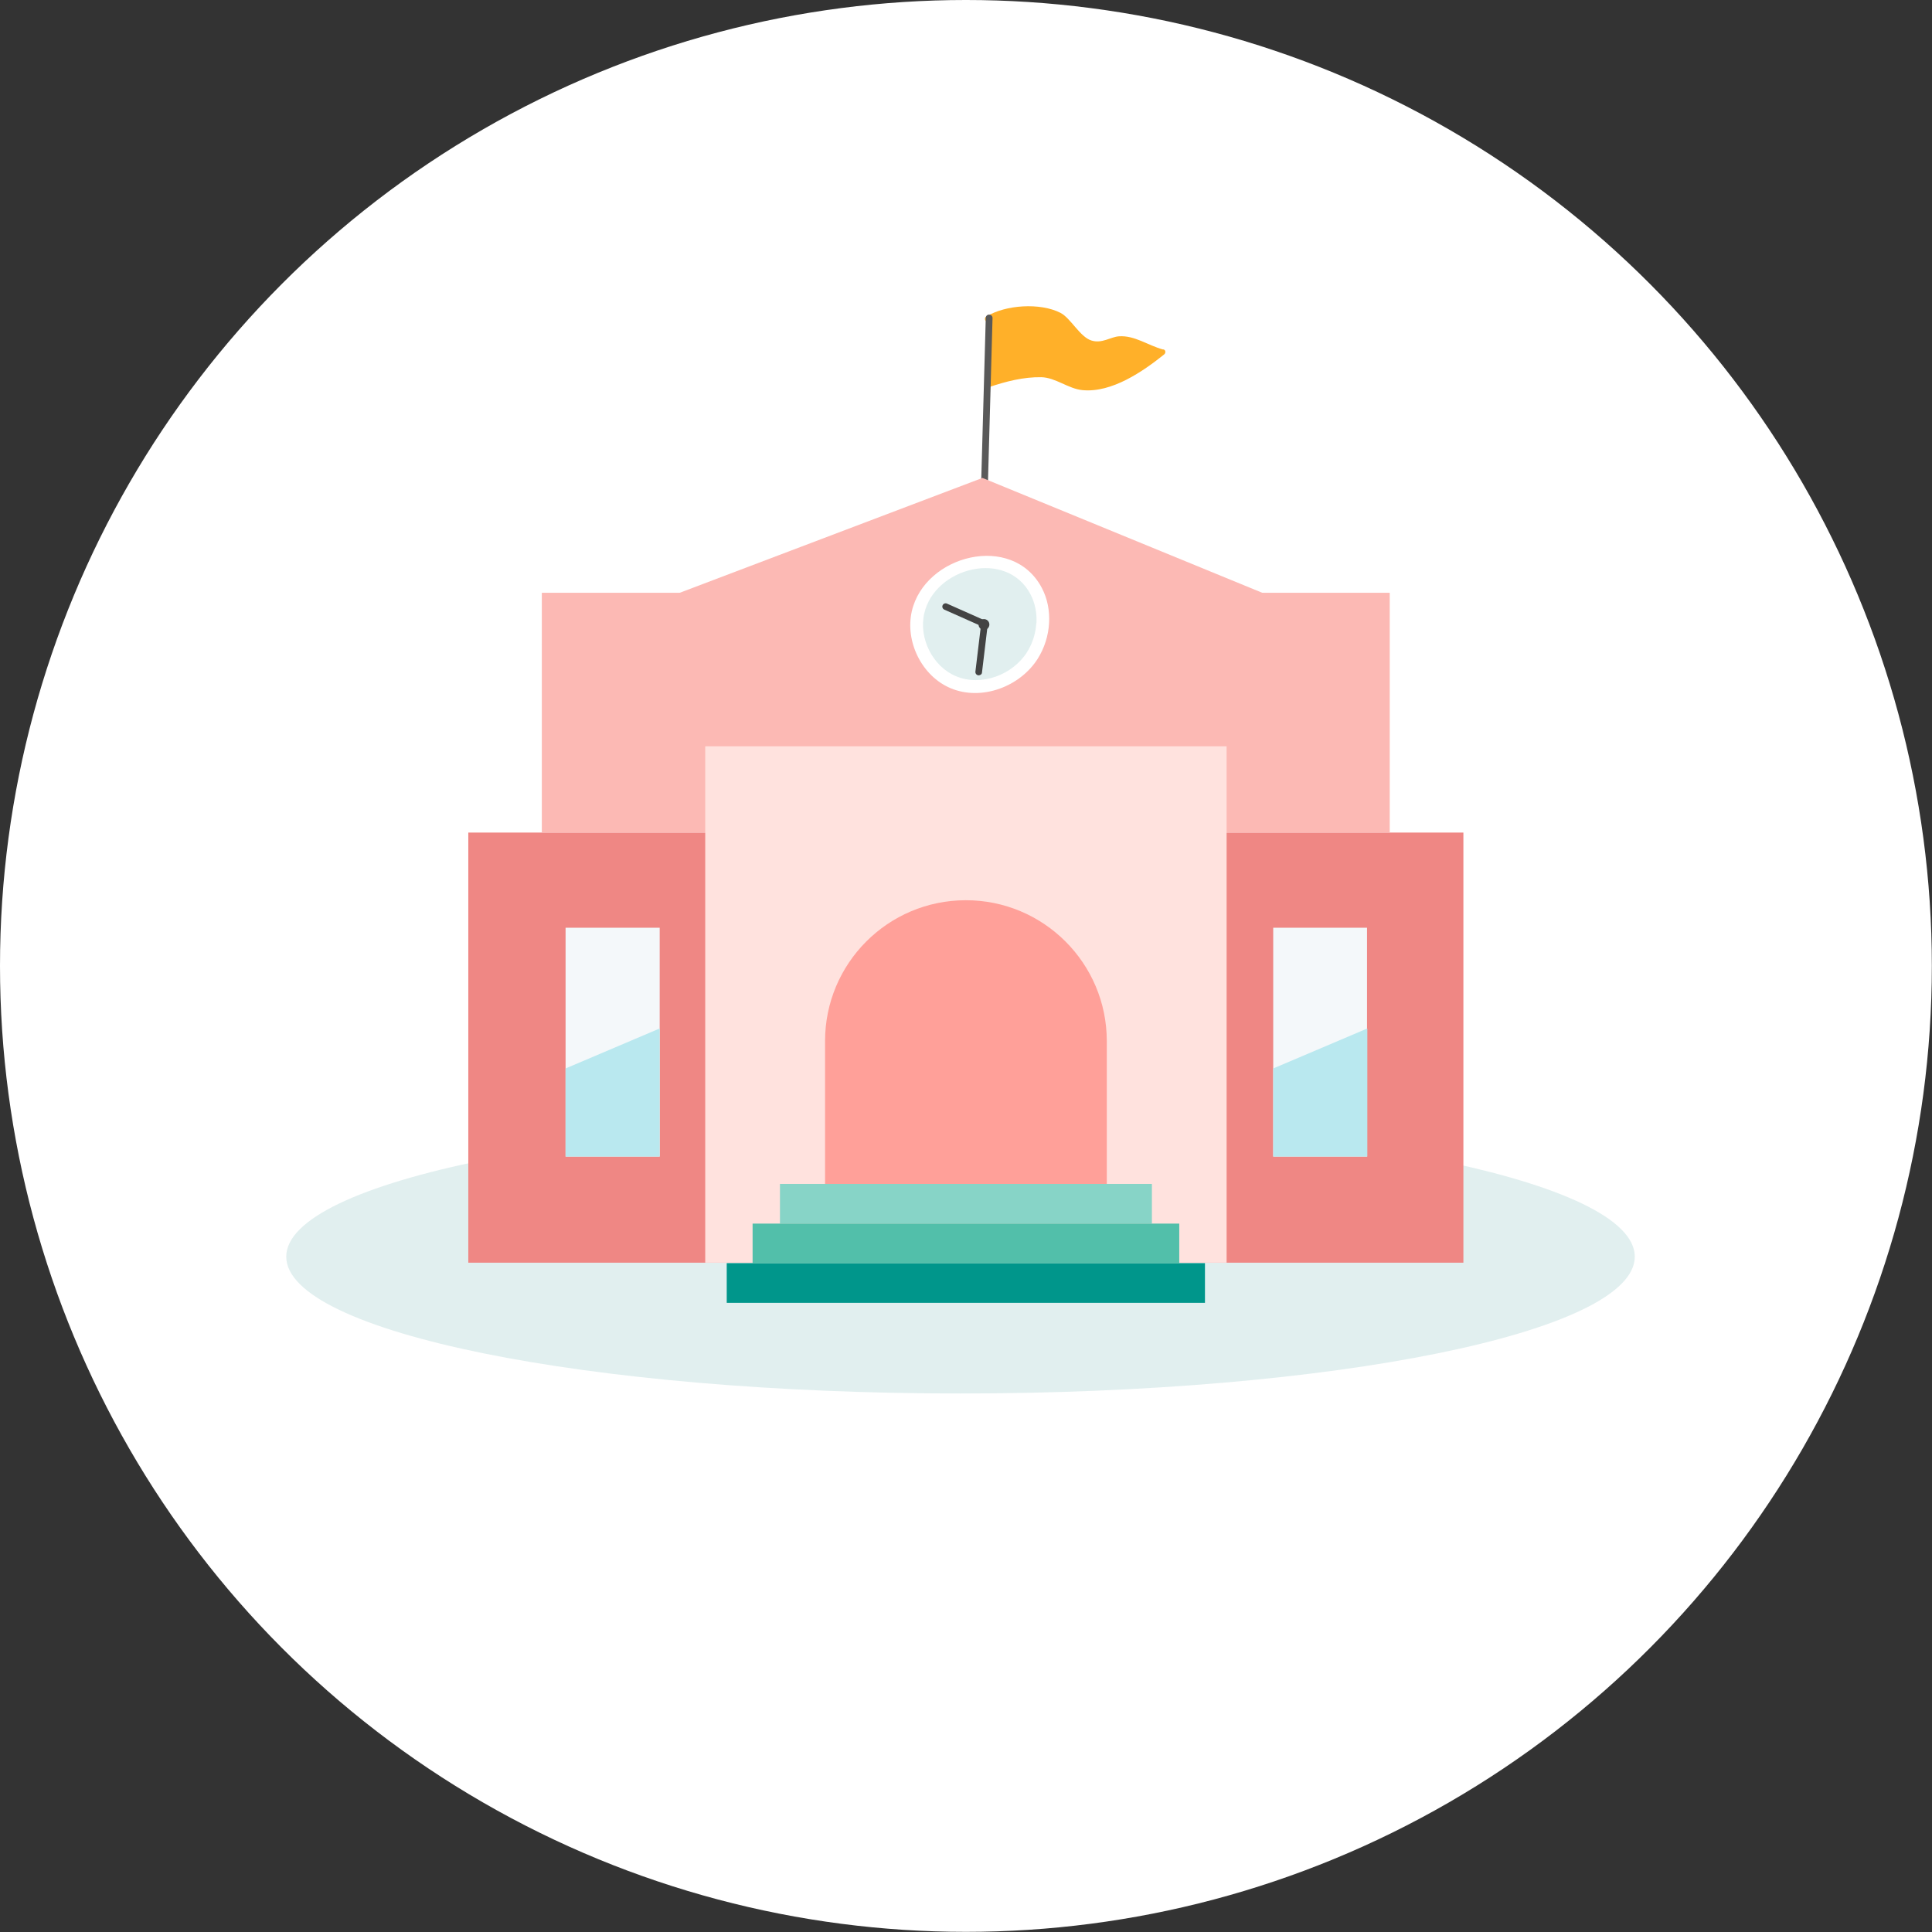 <?xml version="1.0" encoding="UTF-8"?><svg id="_圖層_2" xmlns="http://www.w3.org/2000/svg" width="128.51" height="128.51" viewBox="0 0 128.51 128.51"><rect x="0" y="0" width="128.51" height="128.51" fill="#333333" stroke="none"/><defs><style>.cls-1{fill:#ffb029;}.cls-1,.cls-2,.cls-3,.cls-4,.cls-5,.cls-6,.cls-7,.cls-8,.cls-9,.cls-10,.cls-11,.cls-12,.cls-13,.cls-14{stroke-width:0px;}.cls-2{fill:#f4f8fa;}.cls-3{fill:#434343;}.cls-4{fill:#00968b;}.cls-5{fill:#595959;}.cls-6{fill:#fcb9b4;}.cls-7{fill:#e1efef;}.cls-8{fill:#ffe2de;}.cls-9{fill:#ef8784;}.cls-10{fill:#87d4c7;}.cls-11{fill:#52bfaa;}.cls-12{fill:#b9e8ef;}.cls-13{fill:#fff;}.cls-14{fill:#ffa099;}</style></defs><g id="_圖層_1-2"><circle class="cls-13" cx="64.25" cy="64.25" r="64.25"/><path class="cls-7" d="M63.89,74.5c-24.77,0-44.85,4.07-44.85,9.09s20.08,9.1,44.85,9.1,44.85-4.07,44.85-9.1-20.08-9.09-44.85-9.09Z"/><path class="cls-1" d="M77.37,23.25c-1.03-.28-1.89-.95-2.94-.88-.56.04-1.13.5-1.83.28-.76-.23-1.38-1.49-2.06-1.84-1.35-.69-3.66-.54-4.94.25-.13.08-.1.25,0,.32-.02.72-.03,3.46-.02,4.18,0,.12.12.22.24.18,1.09-.37,2.27-.67,3.44-.65.95.02,1.8.77,2.74.86,1.95.19,4.02-1.24,5.43-2.37.13-.1.11-.3-.04-.34Z"/><path class="cls-5" d="M65.39,35.73s0,0-.01,0c-.12,0-.22-.11-.21-.24l.4-14.35c0-.12.11-.23.24-.21.12,0,.22.11.21.24l-.4,14.35c0,.12-.11.21-.22.21Z"/><path class="cls-6" d="M36.04,42.91l29.31-11.12,27.09,11.12s-26.8,4.17-27.23,4.17-29.18-4.17-29.18-4.17Z"/><rect class="cls-9" x="31.15" y="55.38" width="66.19" height="28.61"/><rect class="cls-6" x="36.04" y="39.43" width="56.4" height="15.95"/><rect class="cls-2" x="84.69" y="61.71" width="6.24" height="15.22"/><rect class="cls-2" x="37.62" y="61.71" width="6.26" height="15.22"/><rect class="cls-8" x="46.91" y="49.64" width="34.68" height="34.35"/><path class="cls-14" d="M73.62,69.25v9.5s-18.74,0-18.74,0v-9.5c0-5.17,4.18-9.36,9.35-9.37h0c5.18-.01,9.39,4.19,9.39,9.37Z"/><rect class="cls-10" x="51.88" y="78.75" width="24.74" height="2.64"/><rect class="cls-4" x="48.34" y="84.02" width="31.81" height="2.64"/><rect class="cls-11" x="50.06" y="81.39" width="28.38" height="2.64"/><path class="cls-13" d="M69.78,41.47c.05-.82-.1-1.65-.49-2.38-1.96-3.68-7.78-2.18-8.64,1.57-.46,2.02.67,4.32,2.59,5.12,2.05.86,4.61-.1,5.79-1.97.44-.7.7-1.52.75-2.34Z"/><path class="cls-7" d="M68.94,41.46c.04-.67-.09-1.35-.4-1.94-1.6-3.01-6.36-1.78-7.06,1.28-.38,1.65.55,3.53,2.11,4.18,1.67.7,3.77-.08,4.73-1.61.36-.57.57-1.24.61-1.91Z"/><path class="cls-3" d="M65.81,41.54c0-.2-.16-.36-.36-.36s-.36.16-.36.36.16.36.36.36.36-.16.36-.36Z"/><path class="cls-3" d="M65.35,41.66s-.06,0-.09-.02l-2.45-1.09c-.11-.05-.16-.18-.11-.29.05-.11.18-.16.29-.11l2.45,1.09c.11.05.16.18.11.29-.04.08-.12.13-.2.13Z"/><path class="cls-3" d="M65.1,44.92s-.01,0-.02,0c-.12-.01-.21-.12-.2-.24l.36-3c0-.12.12-.21.24-.2.12.01.21.12.2.24l-.36,3c0,.12-.11.2-.22.2Z"/><polygon class="cls-12" points="90.95 68.41 90.95 76.93 84.69 76.93 84.69 71.07 90.95 68.41"/><polygon class="cls-12" points="43.88 68.41 43.88 76.93 37.62 76.93 37.62 71.07 43.88 68.41"/></g></svg>